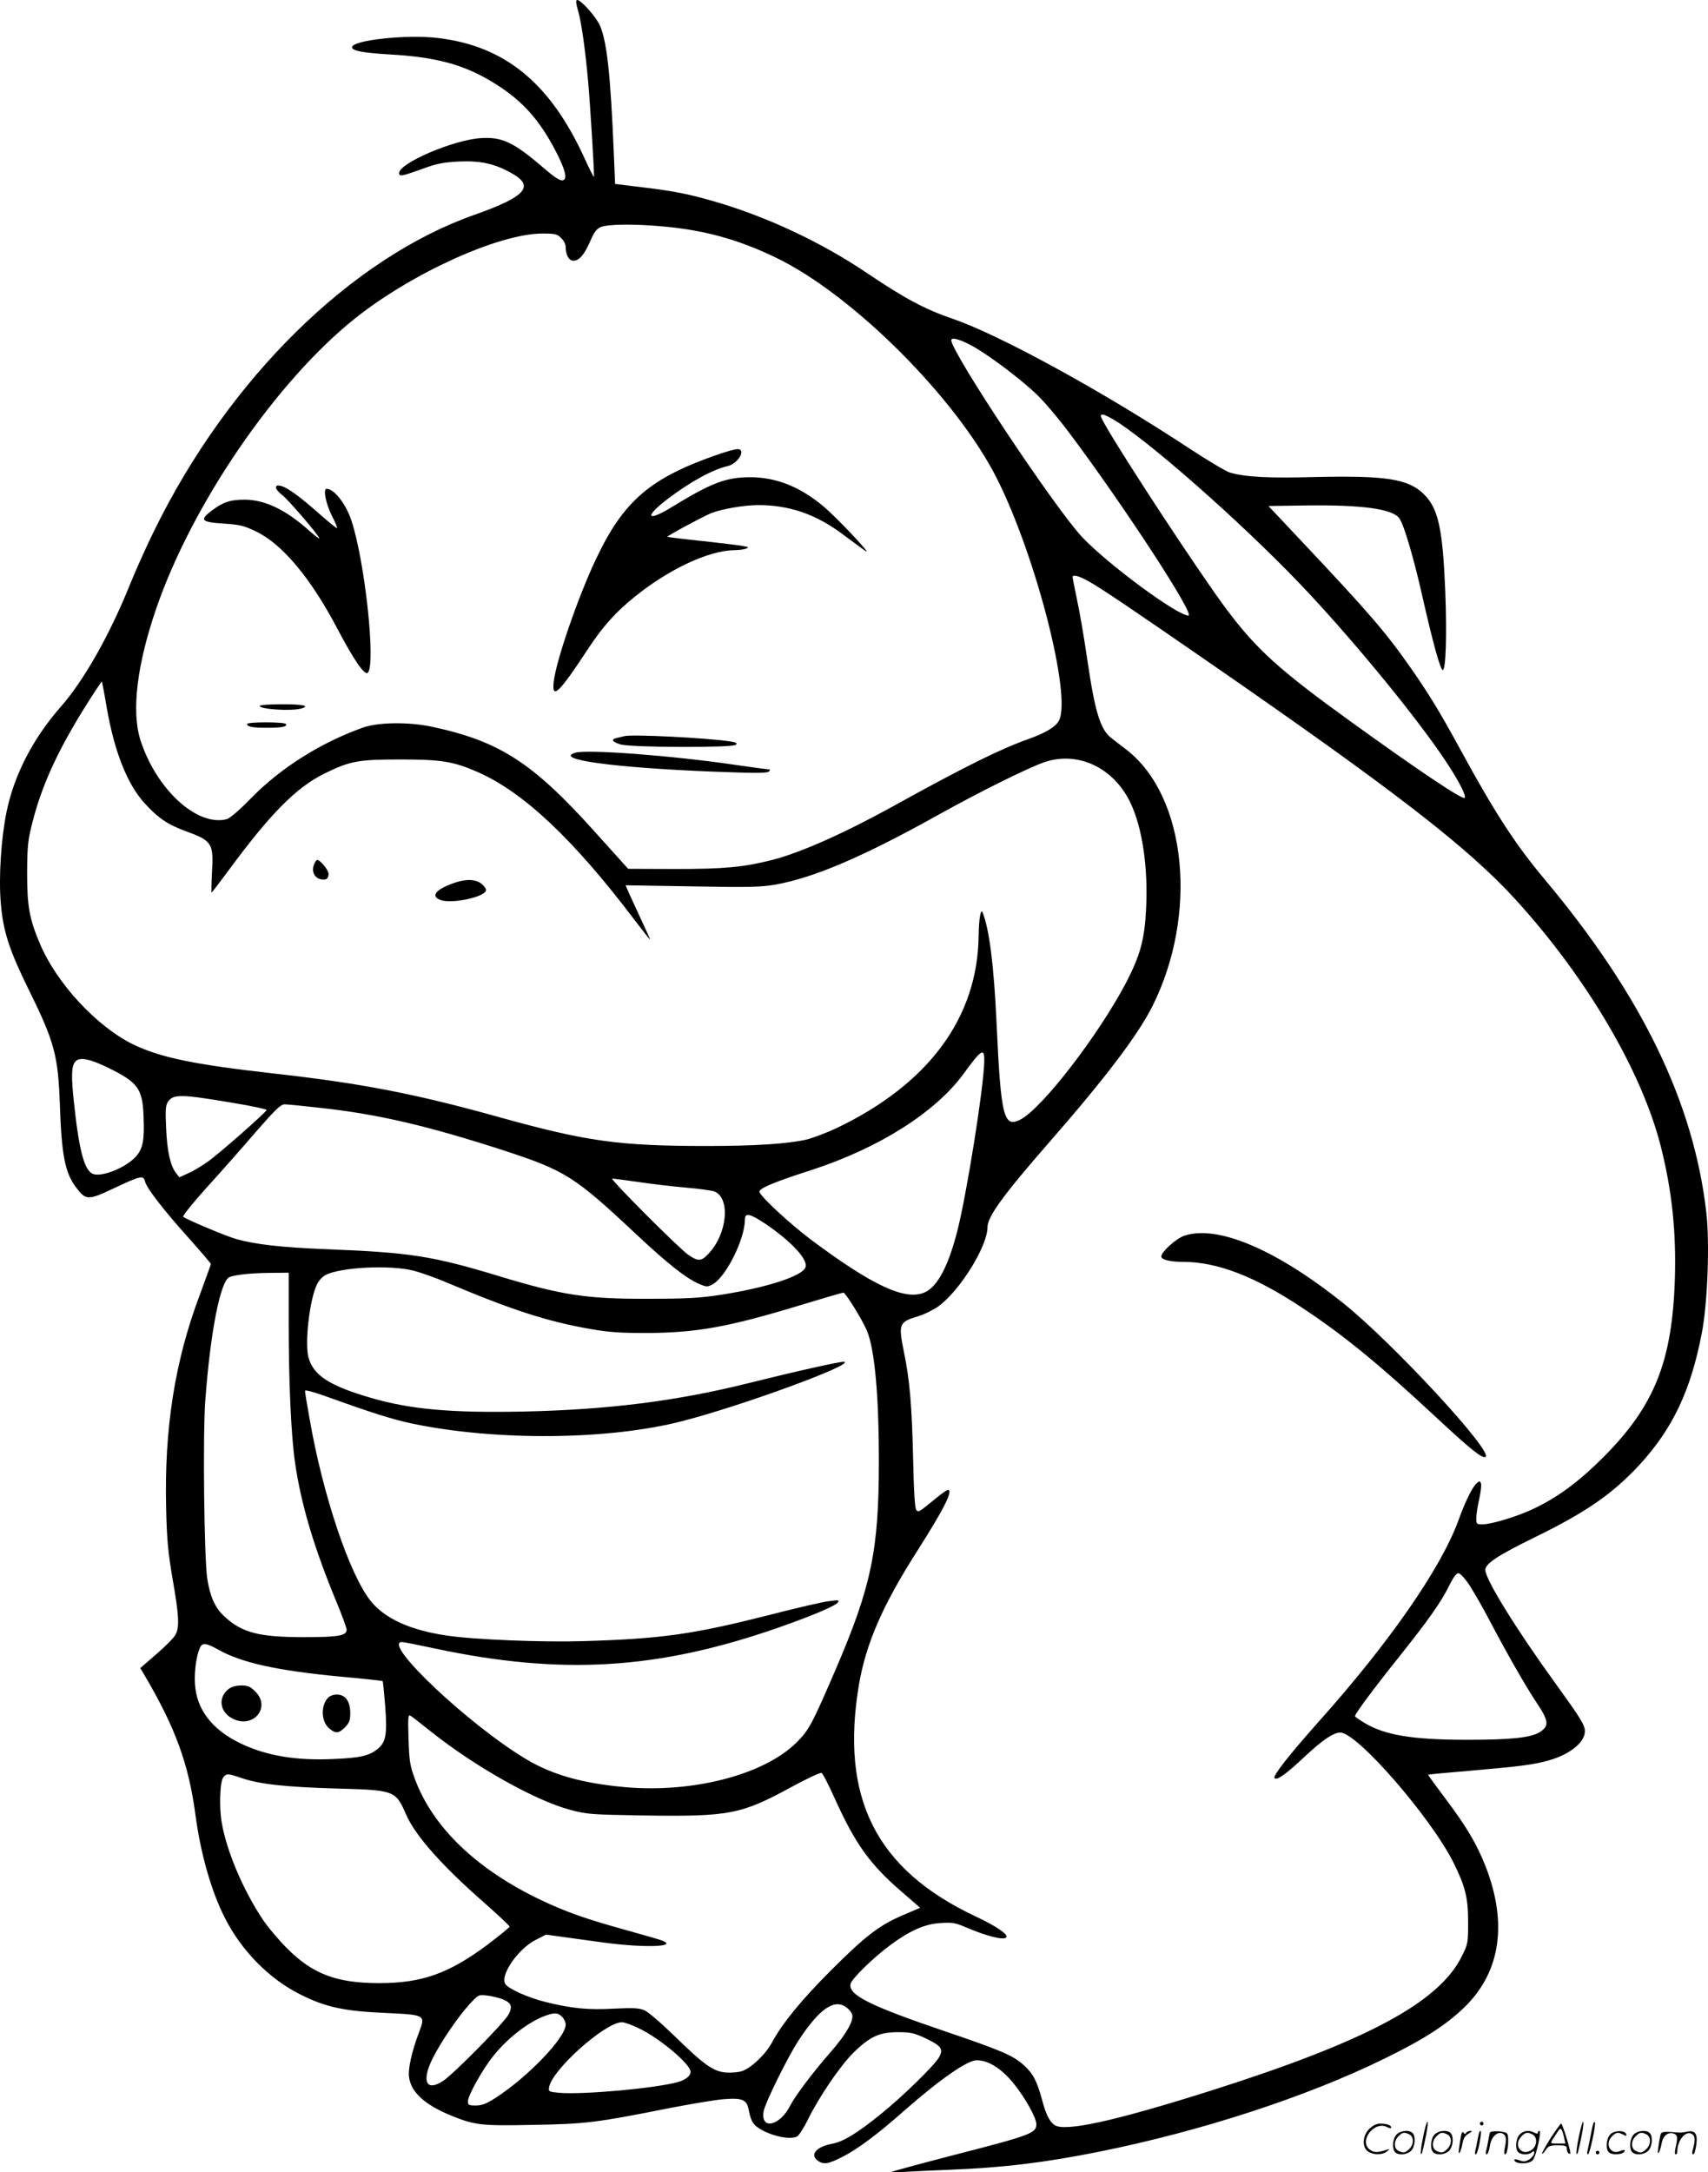 <svg version="1.0" xmlns="http://www.w3.org/2000/svg"
  viewBox="0 0 943.481 1199.888"
 preserveAspectRatio="xMidYMid meet">
<g transform="translate(-0.521,1200) scale(0.1,-0.1)"
fill="#000000" stroke="none">
<path d="M3200 11935 c17 -60 39 -215 54 -385 11 -122 36 -524 32 -527 -2 -2
-25 44 -51 101 -190 417 -440 622 -810 666 -173 21 -475 -12 -475 -51 0 -20
61 -31 212 -40 248 -14 402 -55 558 -149 155 -93 249 -192 338 -353 58 -106
81 -172 65 -188 -15 -15 -44 2 -118 66 -163 140 -227 170 -345 162 -151 -10
-450 -138 -450 -193 0 -20 14 -18 125 22 84 31 117 37 207 42 121 5 200 -13
295 -68 122 -70 68 -128 -207 -225 -684 -240 -1359 -904 -1770 -1740 -44 -88
-104 -223 -135 -299 -113 -282 -257 -536 -385 -681 -154 -176 -257 -376 -299
-581 -30 -148 -44 -366 -31 -507 13 -153 47 -256 154 -474 143 -289 162 -363
172 -636 9 -273 28 -374 88 -454 54 -73 68 -74 203 -10 155 73 170 77 179 42
9 -38 102 -158 243 -315 66 -74 121 -138 121 -142 0 -3 -28 -80 -61 -170 -139
-368 -197 -742 -186 -1183 4 -172 11 -242 36 -389 35 -199 38 -264 16 -305 -8
-16 -55 -64 -105 -107 l-90 -78 21 -35 c173 -293 246 -493 284 -776 28 -212
87 -421 162 -568 91 -181 246 -339 418 -424 139 -70 241 -92 473 -102 216 -10
218 -11 183 -104 -42 -110 -63 -206 -56 -252 12 -84 89 -152 233 -211 131 -53
165 -57 452 -51 292 5 348 12 750 92 124 24 261 47 305 50 103 8 127 -3 137
-64 4 -24 14 -54 23 -67 35 -53 193 -102 243 -75 11 6 38 48 60 93 62 126 176
294 250 368 91 90 144 115 247 115 70 0 89 -4 153 -34 86 -41 99 -58 76 -102
-22 -43 -205 -222 -330 -322 -127 -102 -201 -147 -261 -158 -86 -16 -124 -58
-84 -91 33 -26 59 -23 137 17 83 41 201 129 347 259 195 171 346 276 398 276
65 0 140 -48 208 -134 62 -78 121 -185 121 -219 0 -50 -29 -61 -465 -173 -181
-47 -332 -88 -335 -91 -3 -3 36 -3 85 1 50 3 155 8 235 11 300 12 523 39 828
100 566 114 1148 304 1577 515 221 108 346 190 446 289 194 193 232 461 110
773 -49 125 -108 223 -225 378 -52 69 -93 126 -92 127 2 2 110 12 242 23 265
23 343 33 424 56 117 33 200 100 200 161 0 35 -23 71 -165 268 -214 295 -385
572 -385 623 0 35 68 80 270 179 287 140 432 241 580 400 185 201 285 412 346
730 32 167 44 493 25 664 -70 611 -357 1202 -895 1844 -161 192 -275 368 -464
715 -112 206 -173 306 -275 452 -141 201 -228 302 -625 723 l-160 170 212 3
c305 4 474 -19 511 -71 26 -36 81 -224 129 -439 57 -251 98 -400 111 -399 17
1 23 195 14 428 -14 350 -38 463 -117 542 -87 86 -208 105 -607 96 -254 -7
-381 0 -467 25 -20 6 -119 65 -220 131 -474 313 -1053 631 -1313 719 -153 53
-260 110 -471 252 -252 170 -549 309 -835 393 -151 44 -233 60 -410 81 l-146
18 -7 165 c-18 437 -38 622 -77 710 -21 48 -104 141 -125 141 -9 0 -8 -18 6
-65z m470 -1186 c224 -20 411 -71 615 -169 427 -203 1005 -780 1229 -1227 215
-430 411 -1197 341 -1333 -18 -35 -75 -69 -171 -103 -155 -55 -356 -155 -739
-367 -277 -153 -518 -260 -674 -300 -158 -40 -263 -50 -536 -50 l-260 1 -180
200 c-347 387 -530 505 -905 585 -128 27 -296 25 -380 -5 -233 -83 -453 -222
-615 -387 -67 -69 -121 -115 -138 -119 -165 -42 -391 168 -477 440 -49 159
-18 415 89 726 200 579 661 1251 1097 1600 315 251 796 469 1036 469 70 0 82
-3 103 -25 14 -13 25 -35 25 -49 0 -45 18 -76 43 -76 32 0 60 33 93 109 21 49
35 67 58 77 38 16 188 18 346 3z m1722 -669 c96 -57 254 -177 337 -256 40 -37
123 -135 185 -218 300 -400 695 -1006 656 -1006 -62 0 -442 281 -585 431 -150
158 -725 1023 -725 1090 0 20 60 1 132 -41z m794 -416 c233 -156 749 -618
1052 -944 273 -293 592 -684 747 -915 74 -110 122 -202 111 -212 -12 -12 -251
148 -629 421 -395 285 -520 398 -687 621 -146 195 -569 839 -670 1018 -29 52
-30 57 -13 57 11 0 50 -21 89 -46z m-167 -875 c75 -43 220 -140 684 -461 1009
-698 1415 -1012 1676 -1299 393 -432 696 -948 801 -1364 61 -243 85 -469 77
-730 -15 -457 -113 -702 -397 -986 -133 -133 -250 -220 -384 -283 -87 -42
-233 -86 -282 -86 -32 0 -34 2 -34 34 0 18 7 66 16 105 9 39 13 78 10 87 -6
15 -8 15 -25 0 -23 -21 -62 -100 -100 -205 -96 -263 -381 -674 -769 -1108
-163 -183 -255 -300 -247 -314 11 -17 63 20 166 117 101 94 160 134 198 134
93 0 499 -467 625 -718 65 -131 81 -194 81 -327 0 -116 -1 -123 -34 -189 -126
-257 -526 -471 -1390 -745 -531 -168 -809 -229 -862 -188 -28 21 -47 60 -68
140 -28 103 -50 145 -102 191 -57 52 -125 81 -434 186 -419 142 -537 202 -521
263 7 28 129 147 219 213 108 80 191 117 278 122 67 4 83 1 145 -26 110 -47
207 -71 218 -53 11 17 -56 62 -173 117 -548 259 -746 654 -641 1279 39 227
130 437 320 735 149 234 203 340 171 340 -5 0 -33 -19 -62 -43 -99 -81 -99
-81 -112 -68 -8 8 -14 97 -18 289 -7 295 -19 430 -50 581 -32 158 -29 168 76
200 35 10 87 36 115 56 119 88 270 331 270 437 0 58 90 181 345 473 305 349
484 585 565 745 255 508 191 1158 -140 1417 -30 23 -68 52 -83 64 -64 48 -93
143 -137 444 -17 116 -42 262 -56 325 -13 63 -24 118 -24 123 0 15 36 6 89
-24z m-5424 -699 c43 -246 115 -426 212 -530 73 -80 126 -115 224 -151 146
-53 155 -67 145 -230 -3 -60 -4 -109 -2 -109 2 0 41 51 87 113 234 319 379
466 534 543 144 71 188 79 425 79 223 0 291 -11 425 -70 252 -111 527 -370
862 -812 47 -62 87 -113 89 -113 2 0 -20 48 -48 108 -27 59 -58 126 -69 150
l-18 42 367 -6 c317 -6 380 -4 462 10 212 38 484 154 900 386 226 126 500 262
587 291 185 61 381 -32 473 -226 65 -136 98 -357 86 -586 -8 -168 -32 -255
-110 -406 -152 -290 -464 -695 -584 -757 -93 -48 -108 14 -132 536 -15 319
-40 516 -77 608 -10 25 -21 -37 -22 -131 -6 -451 -277 -817 -782 -1059 -57
-27 -134 -56 -171 -65 -102 -23 -279 -35 -548 -35 -488 0 -665 25 -1150 160
-463 129 -758 186 -1239 240 -445 50 -627 88 -778 160 -202 98 -426 339 -518
559 -58 137 -70 207 -70 391 1 145 4 178 28 272 51 204 137 394 290 640 51 81
93 145 95 144 1 -2 14 -67 27 -146z m4847 -1961 c-7 -163 -96 -717 -147 -922
-51 -202 -112 -317 -185 -347 -106 -44 -285 39 -619 288 -120 89 -291 248
-291 270 0 19 88 55 284 118 374 121 688 319 844 533 102 140 117 148 114 60z
m-4837 -28 c162 -80 187 -114 193 -263 6 -134 -3 -181 -40 -224 -53 -61 -185
-116 -237 -99 -48 15 -78 123 -106 383 -17 154 -16 212 6 238 22 27 81 16 184
-35z m688 -193 c103 -17 186 -35 185 -39 -5 -15 -263 -242 -324 -285 -34 -24
-83 -54 -110 -65 l-48 -22 -18 23 c-31 39 -50 121 -55 247 -5 102 -3 127 10
147 29 43 71 43 360 -6z m487 -28 c317 -35 589 -99 1009 -235 339 -111 389
-142 732 -464 171 -160 272 -240 342 -271 43 -19 49 -20 77 -5 74 38 180 250
180 359 0 39 27 33 112 -23 143 -97 237 -197 223 -240 -15 -49 -212 -113 -468
-153 -119 -18 -185 -22 -407 -22 -334 -1 -468 19 -818 125 -368 112 -493 131
-957 149 -247 10 -388 26 -495 56 -57 16 -279 110 -293 123 -4 5 56 80 135
167 79 87 201 225 271 307 106 121 133 147 155 147 15 0 106 -9 202 -20z
m1752 -409 c73 -11 192 -25 263 -31 72 -6 142 -16 156 -21 91 -36 72 -237 -34
-346 -38 -41 -57 -41 -110 -4 -53 37 -436 421 -420 421 7 0 72 -9 145 -19z
m-1241 -490 c41 -11 124 -40 184 -66 355 -150 555 -215 792 -256 101 -18 166
-22 308 -22 278 1 455 33 849 153 126 38 234 70 240 70 12 0 105 -151 130
-210 43 -104 66 -356 66 -721 0 -492 -41 -690 -238 -1149 -133 -308 -148 -337
-219 -407 -179 -176 -568 -277 -941 -245 -236 21 -402 67 -547 153 -314 186
-805 649 -689 649 10 0 89 -16 178 -35 703 -150 1236 -118 1902 115 183 64
310 118 326 137 12 15 7 16 -45 9 -32 -3 -183 -38 -334 -77 -418 -106 -590
-131 -1023 -144 -229 -7 -606 8 -758 31 -198 29 -338 92 -417 188 -117 143
-266 584 -340 1011 -14 77 -25 145 -25 152 0 7 40 -3 113 -29 253 -91 368
-128 482 -152 461 -96 1083 -91 1488 14 325 83 956 314 895 328 -17 3 -255
-50 -528 -118 -396 -99 -776 -147 -1245 -157 -399 -8 -623 12 -842 76 -229 67
-317 124 -344 224 -21 79 6 317 47 402 9 20 30 43 47 52 85 44 359 57 488 24z
m-691 -293 c0 -326 13 -615 35 -767 33 -229 104 -468 229 -770 31 -74 56 -143
56 -153 0 -33 -46 -41 -235 -41 -250 0 -342 24 -440 114 -52 48 -79 109 -95
209 -17 115 -25 787 -11 981 28 383 84 665 134 685 34 13 119 22 220 23 l107
1 0 -282z m6523 -1445 c24 -38 70 -117 102 -178 104 -198 207 -378 267 -468
68 -102 72 -129 21 -163 -48 -32 -157 -44 -401 -44 -302 0 -456 25 -569 93
-29 17 -53 34 -53 38 0 13 112 163 245 329 158 198 232 302 276 393 22 44 39
67 50 67 10 0 36 -28 62 -67z m-6914 -354 c128 -73 327 -117 676 -150 127 -11
232 -23 234 -25 2 -2 8 -64 14 -138 12 -159 4 -202 -46 -240 -46 -35 -95 -46
-237 -52 -207 -10 -372 17 -516 86 -159 77 -244 188 -252 331 -4 73 9 161 30
202 13 24 34 21 97 -14z m1176 -453 c243 -194 578 -382 770 -433 95 -25 115
-26 408 -31 470 -7 536 6 810 155 86 47 163 83 170 80 7 -2 41 -69 76 -147
111 -245 192 -358 362 -505 l107 -93 -96 -41 c-129 -55 -206 -114 -398 -306
-162 -162 -268 -292 -324 -396 -35 -66 -115 -142 -166 -159 -20 -7 -60 -10
-88 -8 -70 6 -119 40 -283 200 -75 73 -147 135 -168 144 -31 13 -62 14 -169 9
-142 -8 -234 1 -378 37 -94 23 -206 73 -222 100 -29 48 71 193 167 242 l58 30
87 -12 c48 -7 152 -21 232 -32 225 -30 414 -24 323 11 -15 6 -107 32 -203 59
-221 61 -327 99 -465 164 -355 169 -597 400 -697 667 -28 76 -32 98 -36 223
-4 115 -2 137 9 130 8 -4 59 -44 114 -88z m-1049 -256 c99 -35 246 -51 524
-59 327 -9 330 -10 389 -145 51 -116 196 -280 431 -486 77 -68 140 -127 140
-132 0 -4 -55 -49 -122 -100 -214 -159 -361 -212 -598 -212 -236 0 -368 50
-510 193 -47 47 -108 120 -135 161 -108 163 -198 375 -225 533 -15 85 -10 228
9 250 17 22 26 21 97 -3z m1448 -1224 c46 -19 54 -40 30 -84 -24 -45 -304
-329 -361 -366 -94 -62 -121 -2 -57 126 47 93 143 233 205 300 48 51 48 51 97
45 27 -3 66 -13 86 -21z m1894 -42 c12 -8 27 -24 32 -35 18 -32 -27 -112 -121
-219 -96 -110 -192 -238 -219 -291 -57 -112 -163 -136 -147 -33 8 48 132 299
195 396 113 171 194 228 260 182z m-1568 -54 c11 -11 20 -30 20 -43 0 -72
-209 -290 -389 -406 -50 -32 -74 -41 -108 -41 -38 0 -43 3 -43 23 0 33 83 181
143 254 80 99 194 186 285 219 51 18 69 17 92 -6z m425 -64 c115 -55 285 -198
285 -240 0 -22 -27 -44 -68 -56 -126 -35 -522 -71 -657 -60 -56 5 -60 7 -57
28 10 93 307 360 402 362 14 0 57 -15 95 -34z M3975 9491 c-379 -131 -525
-256 -679 -582 -97 -205 -219 -558 -232 -674 -12 -103 29 -64 189 180 82 125
155 206 260 290 187 151 407 254 547 256 25 0 54 4 65 8 18 7 17 9 -10 14 -16
4 -118 16 -225 28 -107 11 -196 22 -198 24 -4 4 189 108 238 129 58 24 185 46
264 46 171 0 318 -50 466 -161 52 -39 109 -80 125 -92 47 -33 -154 181 -229
244 -128 109 -263 163 -406 163 -134 0 -215 -31 -429 -162 -142 -88 -161 -60
-29 41 128 97 249 163 331 182 60 13 107 96 55 94 -13 0 -59 -13 -103 -28z
M1530 9307 c0 -9 16 -28 35 -42 33 -26 196 -215 204 -238 2 -6 -22 12 -55 41
-129 116 -246 172 -358 172 -78 0 -118 -13 -179 -59 -71 -53 -62 -65 62 -73
90 -6 113 -11 179 -43 146 -69 304 -258 452 -540 90 -171 150 -258 167 -241
45 45 -15 607 -89 836 -30 94 -96 180 -139 180 -20 0 -4 -83 30 -150 18 -34
30 -64 28 -67 -3 -2 -47 34 -99 80 -109 96 -173 143 -211 153 -21 5 -27 2 -27
-9z M1440 8101 c0 -19 171 -30 228 -15 53 15 13 24 -103 24 -69 0 -125 -4
-125 -9z M1370 8001 c0 -15 29 -21 110 -21 83 0 114 6 104 21 -7 12 -214 12
-214 0z M3455 7934 c-11 -3 -30 -7 -42 -10 -35 -7 -27 -22 20 -36 56 -17 620
-19 637 -2 9 9 2 13 -27 18 -125 20 -544 41 -588 30z M3182 7842 c-118 -37
210 -82 756 -104 233 -9 305 -9 314 0 8 8 9 12 1 12 -6 0 -89 11 -185 25 -353
52 -823 87 -886 67z M6549 5175 c-45 -14 -129 -90 -129 -115 0 -18 48 -30 119
-30 190 0 398 -80 660 -254 231 -153 425 -312 746 -611 182 -169 245 -220 265
-213 55 18 -510 630 -785 850 -367 294 -691 433 -876 373z M1739 7223 c-13
-36 2 -70 35 -79 32 -8 46 1 46 30 0 20 -46 76 -63 76 -4 0 -12 -12 -18 -27z
M2500 7118 c-91 -34 -115 -69 -62 -89 61 -24 252 17 252 55 0 8 -12 24 -26 35
-34 27 -92 27 -164 -1z M1267 2670 c-59 -47 -48 -127 23 -163 113 -58 214 61
126 149 -29 29 -41 34 -79 34 -29 0 -53 -7 -70 -20z M1816 2621 c-41 -46 -36
-134 10 -170 35 -28 50 -26 85 8 24 25 29 38 29 79 0 64 -27 102 -74 102 -20
0 -40 -8 -50 -19z M7866 194 c-10 -47 -15 -88 -12 -91 5 -6 9 7 30 110 7 37
10 67 6 67 -4 0 -15 -39 -24 -86z M8180 270 c0 -5 5 -10 10 -10 6 0 10 5 10
10 0 6 -4 10 -10 10 -5 0 -10 -4 -10 -10z M8726 194 c-10 -47 -15 -88 -12 -91
5 -6 9 7 30 110 7 37 10 67 6 67 -4 0 -15 -39 -24 -86z M8806 269 c-3 -8 -10
-41 -16 -74 -6 -33 -14 -68 -16 -77 -3 -10 -1 -18 3 -18 10 0 46 171 38 178
-2 3 -7 -1 -9 -9z M7569 241 c-38 -38 -41 -101 -7 -125 29 -20 79 -20 104 0
18 14 18 15 1 10 -53 -17 -69 -17 -92 -2 -69 45 21 166 94 126 12 -6 21 -7 21
-1 0 12 -25 21 -62 21 -19 0 -39 -10 -59 -29z M8570 189 c-28 -45 -49 -83 -47
-85 2 -3 12 7 21 21 14 21 24 25 66 25 43 0 50 -3 50 -19 0 -11 5 -23 10 -26
6 -3 10 -3 10 1 0 20 -44 164 -51 164 -4 0 -30 -37 -59 -81z m75 4 l7 -33 -42
0 c-42 0 -42 0 -28 23 8 12 21 32 29 44 15 25 22 18 34 -34z M7720 210 c-22
-22 -27 -79 -8 -98 19 -19 66 -14 88 8 22 22 27 79 8 98 -19 19 -66 14 -88 -8z
m71 0 c25 -14 25 -54 -1 -80 -23 -23 -33 -24 -61 -10 -25 14 -25 54 1 80 23
23 33 24 61 10z M7930 210 c-22 -22 -27 -79 -8 -98 19 -19 66 -14 88 8 22 22
27 79 8 98 -19 19 -66 14 -88 -8z m71 0 c25 -14 25 -54 -1 -80 -23 -23 -33
-24 -61 -10 -25 14 -25 54 1 80 23 23 33 24 61 10z M8076 204 c-3 -16 -8 -47
-11 -69 -8 -51 10 -26 19 27 5 27 15 42 34 53 18 10 22 14 10 15 -9 0 -20 -5
-24 -11 -5 -8 -9 -8 -14 1 -5 8 -10 3 -14 -16z M8177 223 c-2 -4 -7 -26 -11
-48 -4 -22 -9 -48 -12 -57 -3 -10 -1 -18 4 -18 4 0 14 28 20 62 11 58 10 81
-1 61z M8235 220 c-1 -3 -5 -23 -9 -45 -4 -22 -9 -48 -12 -57 -3 -10 -1 -18 4
-18 5 0 13 20 17 45 7 53 44 87 74 68 17 -11 19 -28 8 -80 -4 -18 -3 -33 2
-33 16 0 24 99 11 115 -12 14 -87 18 -95 5z M8400 210 c-22 -22 -27 -79 -8
-98 7 -7 24 -12 38 -12 14 0 31 5 38 12 9 9 12 8 12 -5 0 -9 -12 -24 -26 -34
-21 -13 -32 -15 -55 -6 -16 6 -29 8 -29 3 0 -24 81 -27 102 -2 18 19 50 162
37 162 -5 0 -9 -5 -9 -10 0 -7 -6 -7 -19 0 -30 16 -59 12 -81 -10z m71 0 c29
-16 25 -65 -6 -86 -56 -37 -103 28 -55 76 23 23 33 24 61 10z M8901 211 c-23
-23 -28 -80 -9 -99 19 -19 88 -13 88 9 0 5 -11 4 -24 -2 -54 -25 -89 38 -46
81 23 23 33 24 62 9 16 -9 19 -8 16 3 -8 22 -64 22 -87 -1z M9030 210 c-22
-22 -27 -79 -8 -98 19 -19 66 -14 88 8 22 22 27 79 8 98 -19 19 -66 14 -88 -8z
m71 0 c25 -14 25 -54 -1 -80 -23 -23 -33 -24 -61 -10 -25 14 -25 54 1 80 23
23 33 24 61 10z M9176 201 c-3 -14 -8 -44 -11 -66 -8 -51 10 -26 19 27 8 41
35 63 66 53 22 -7 24 -21 11 -77 -5 -22 -5 -38 0 -38 5 0 9 6 9 13 0 68 51
125 85 97 15 -13 15 -35 -1 -92 -3 -10 -1 -18 4 -18 6 0 13 23 17 50 9 63 -5
84 -49 76 -17 -4 -35 -6 -41 -6 -101 8 -104 7 -109 -19z M8820 110 c0 -5 5
-10 10 -10 6 0 10 5 10 10 0 6 -4 10 -10 10 -5 0 -10 -4 -10 -10z"/>
</g>
</svg>
